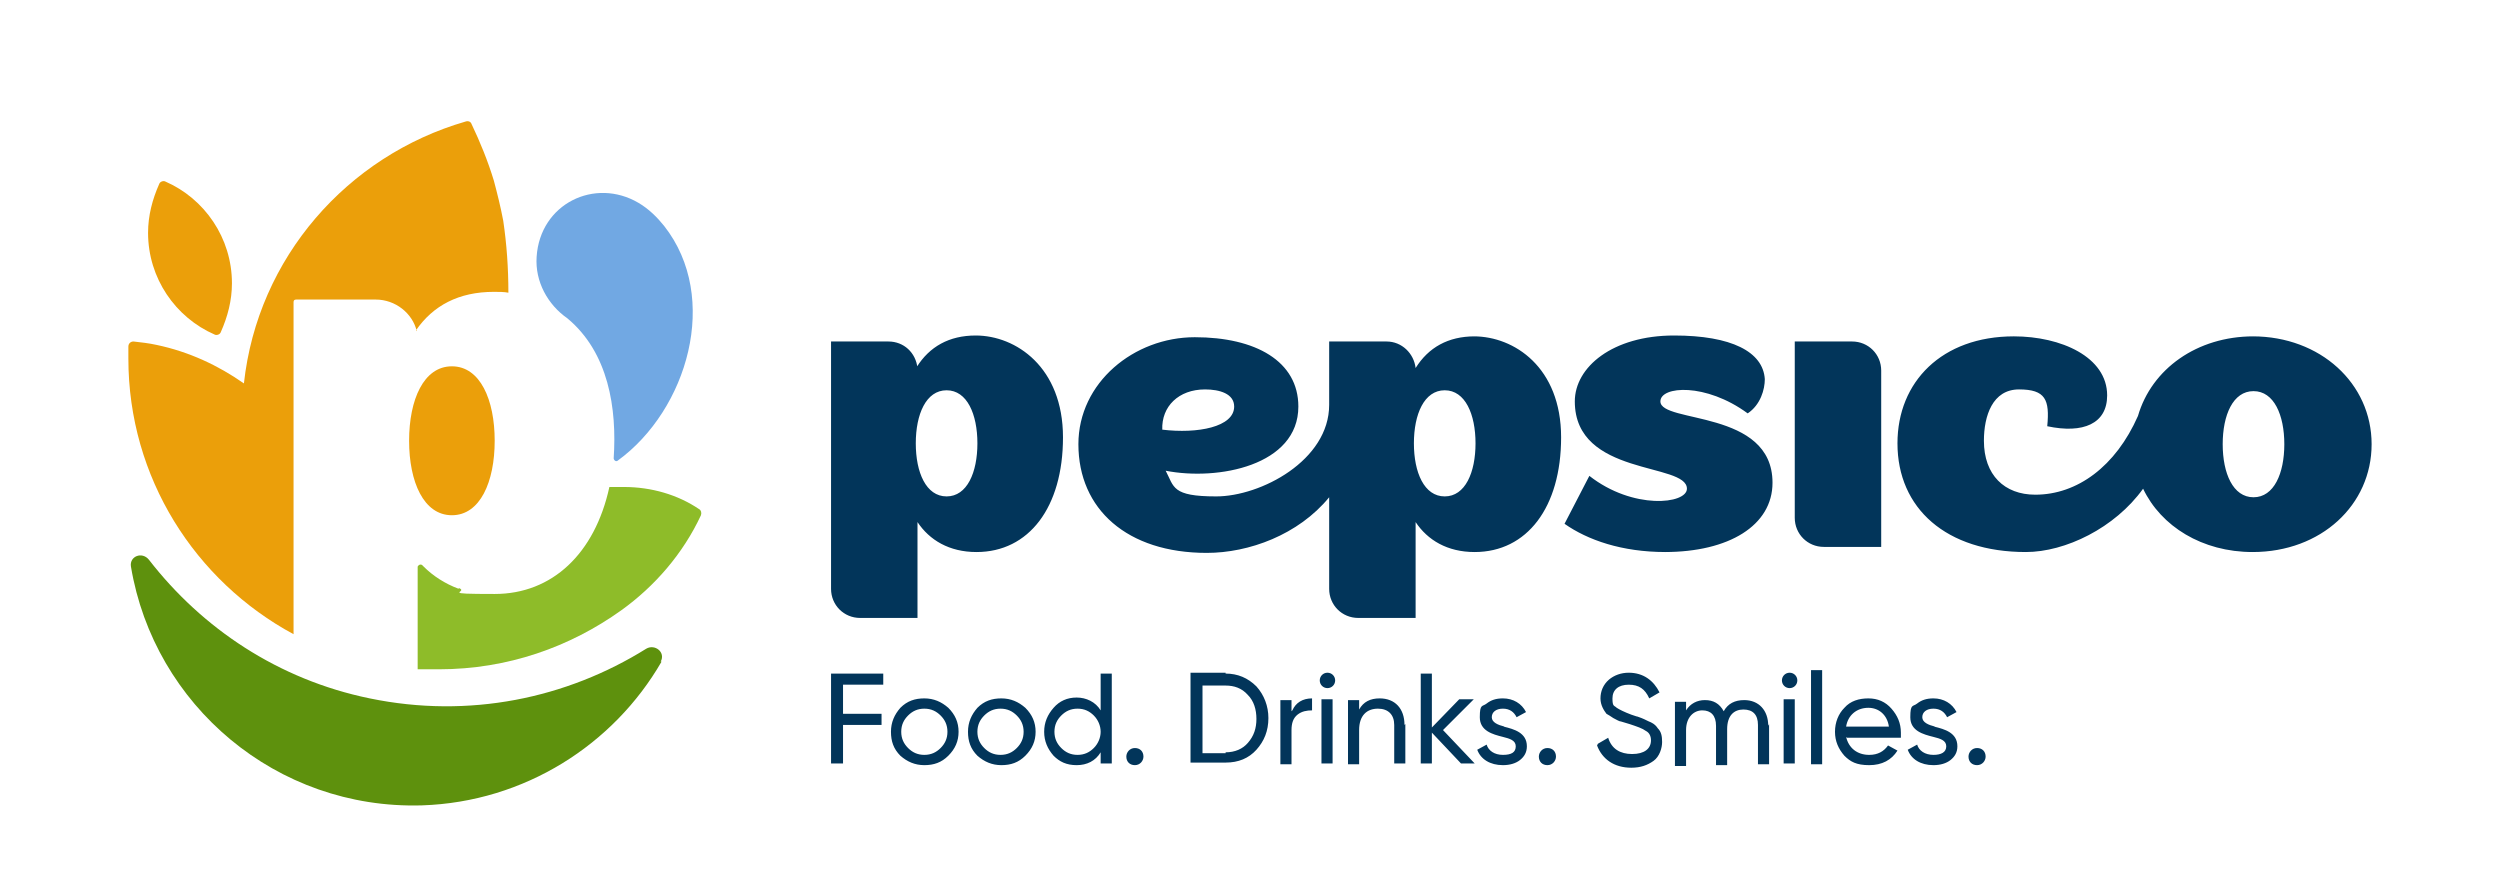 <?xml version="1.0" encoding="UTF-8"?>
<svg id="Logo" xmlns="http://www.w3.org/2000/svg" version="1.1" viewBox="0 0 292.1 103.4">
  <!-- Generator: Adobe Illustrator 29.8.2, SVG Export Plug-In . SVG Version: 2.1.1 Build 3)  -->
  <defs>
    <style>
      .st0, .st1 {
        fill: #eb9f0a;
      }

      .st0, .st2 {
        fill-rule: evenodd;
      }

      .st3 {
        fill: #8ebc29;
      }

      .st4 {
        fill: #71a8e3;
      }

      .st2 {
        fill: #5e910d;
      }

      .st5 {
        fill: #02355a;
      }
    </style>
  </defs>
  <g id="Horizontal_Logo_with_Tagline">
    <path id="Tagline" class="st5" d="M103.2,80h-4.7s0,3.4,0,3.4h4.5v1.3h-4.5s0,4.5,0,4.5h-1.4v-10.5h6.1v1.3h0ZM108,89.4c-1.1,0-2-.4-2.8-1.1-.8-.8-1.1-1.7-1.1-2.8s.4-2,1.1-2.8c.8-.8,1.7-1.1,2.8-1.1s2,.4,2.8,1.1c.8.8,1.2,1.7,1.2,2.8s-.4,2-1.2,2.8c-.8.8-1.7,1.1-2.8,1.1M109.9,87.4c.5-.5.8-1.1.8-1.9s-.3-1.4-.8-1.9c-.5-.5-1.1-.8-1.9-.8s-1.4.3-1.9.8c-.5.5-.8,1.1-.8,1.9s.3,1.4.8,1.9c.5.5,1.1.8,1.9.8s1.4-.3,1.9-.8M117,89.4c-1.1,0-2-.4-2.8-1.1-.8-.8-1.1-1.7-1.1-2.8s.4-2,1.1-2.8c.8-.8,1.7-1.1,2.8-1.1s2,.4,2.8,1.1c.8.8,1.2,1.7,1.2,2.8s-.4,2-1.2,2.8c-.8.8-1.7,1.1-2.8,1.1M118.8,87.4c.5-.5.8-1.1.8-1.9s-.3-1.4-.8-1.9c-.5-.5-1.1-.8-1.9-.8s-1.4.3-1.9.8c-.5.5-.8,1.1-.8,1.9s.3,1.4.8,1.9c.5.5,1.1.8,1.9.8s1.4-.3,1.9-.8M128.6,78.7h1.3v10.5h-1.3v-1.3c-.6,1-1.6,1.5-2.8,1.5s-2-.4-2.7-1.1c-.7-.8-1.1-1.7-1.1-2.8s.4-2,1.1-2.8c.7-.8,1.6-1.2,2.7-1.2s2.2.5,2.8,1.5v-4.3h0ZM127.8,87.4c.5-.5.8-1.2.8-1.9s-.3-1.4-.8-1.9c-.5-.5-1.1-.8-1.9-.8s-1.4.3-1.9.8c-.5.5-.8,1.1-.8,1.9s.3,1.4.8,1.9c.5.5,1.1.8,1.9.8s1.4-.3,1.9-.8M131.6,88.4c0-.5.4-1,1-1s1,.4,1,1c0,.5-.4,1-1,1s-1-.4-1-1M143.2,78.7c1.4,0,2.6.5,3.6,1.5.9,1,1.4,2.3,1.4,3.7,0,1.5-.5,2.7-1.4,3.7-.9,1-2.1,1.5-3.6,1.5h-4.1v-10.5h4.1ZM143.2,87.9c1.1,0,2-.4,2.6-1.1.7-.8,1-1.7,1-2.8s-.3-2.1-1-2.8c-.7-.8-1.6-1.1-2.6-1.1h-2.7s0,7.9,0,7.9h2.7ZM151,83c.4-.9,1.2-1.4,2.3-1.4v1.4c-.6,0-1.2.1-1.7.5-.5.4-.7,1-.7,1.8v4h-1.3v-7.5h1.3v1.3ZM154.2,79.5c0-.5.4-.9.9-.9s.9.4.9.9c0,.5-.4.9-.9.9s-.9-.4-.9-.9h0ZM154.4,81.7h1.3v7.5h-1.3v-7.5ZM164.2,84.6v4.6h-1.3v-4.5c0-1.2-.7-1.9-1.9-1.9-1.3,0-2.2.8-2.2,2.5v4h-1.3v-7.5h1.3v1.1c.5-.9,1.3-1.3,2.4-1.3,1.8,0,2.9,1.2,2.9,3.1M172.3,89.2h-1.6s-3.4-3.6-3.4-3.6v3.6h-1.3v-10.5h1.3v6.3s3.2-3.3,3.2-3.3h1.7s-3.6,3.6-3.6,3.6l3.7,3.9h0ZM175.7,84.9c1.2.3,2.7.7,2.7,2.3,0,.7-.3,1.2-.8,1.6-.5.4-1.2.6-2,.6-1.5,0-2.6-.7-3-1.8l1.1-.6c.2.7.9,1.2,1.9,1.2s1.5-.3,1.5-1-.7-.9-1.5-1.1c-1.2-.3-2.7-.7-2.7-2.3s.3-1.2.8-1.6c.5-.4,1.1-.6,1.9-.6,1.2,0,2.2.6,2.7,1.6l-1.1.6c-.3-.6-.8-1-1.6-1s-1.3.4-1.3,1,.7.9,1.5,1.1h0ZM179.8,88.4c0-.5.4-1,1-1s1,.4,1,1c0,.5-.4,1-1,1s-1-.4-1-1M186.7,86.9l1.2-.7c.4,1.3,1.4,1.9,2.8,1.9,1.4,0,2.2-.6,2.2-1.6,0-.5-.2-.9-.6-1.1-.4-.3-1-.5-1.9-.8l-1-.3c-.2,0-.5-.2-.9-.4-.3-.2-.6-.4-.8-.5-.3-.4-.7-1-.7-1.8s.3-1.6,1-2.2c.6-.5,1.4-.8,2.3-.8,1.7,0,2.9.9,3.6,2.3l-1.2.7c-.5-1.1-1.2-1.6-2.4-1.6s-1.9.6-1.9,1.6.2.8.5,1.1c.3.2.9.5,1.7.8l.6.2c.1,0,.3.1.6.2.5.2.6.3,1.1.5.4.2.6.4.8.7.4.4.5.9.5,1.6s-.3,1.7-1,2.2c-.7.5-1.5.8-2.6.8-2,0-3.4-1-4-2.6h0ZM206.7,84.6v4.7h-1.3v-4.6c0-1.2-.6-1.8-1.7-1.8-1.1,0-1.9.7-1.9,2.3v4.2h-1.3v-4.6c0-1.2-.6-1.8-1.6-1.8s-1.9.8-1.9,2.3v4.2h-1.3v-7.5h1.3v1c.5-.8,1.3-1.2,2.2-1.2,1,0,1.7.4,2.2,1.3.5-.9,1.3-1.3,2.4-1.3,1.7,0,2.8,1.2,2.8,3h0ZM208.2,79.5c0-.5.4-.9.9-.9s.9.4.9.9-.4.9-.9.9-.9-.4-.9-.9M208.4,81.7h1.3v7.5h-1.3v-7.5ZM211.6,78.3h1.3v11h-1.3v-11ZM215.7,86.1c.3,1.3,1.3,2.1,2.7,2.1,1,0,1.7-.4,2.2-1.1l1.1.6c-.7,1.1-1.8,1.7-3.3,1.7s-2.2-.4-2.9-1.1c-.7-.8-1.1-1.7-1.1-2.8s.4-2.1,1.1-2.8c.7-.8,1.7-1.1,2.8-1.1s2,.4,2.7,1.2c.7.8,1.1,1.7,1.1,2.8s0,.4,0,.6h-6.3s0,0,0,0ZM215.7,84.9h5c-.2-1.4-1.2-2.2-2.4-2.2-1.4,0-2.4.9-2.6,2.2M226,84.9c1.2.3,2.7.7,2.7,2.3,0,.7-.3,1.2-.8,1.6-.5.4-1.2.6-2,.6-1.5,0-2.6-.7-3-1.8l1.1-.6c.2.7.9,1.2,1.9,1.2.9,0,1.5-.3,1.5-1s-.7-.9-1.5-1.1c-1.2-.3-2.7-.7-2.7-2.3s.3-1.2.8-1.6c.5-.4,1.1-.6,1.9-.6,1.2,0,2.2.6,2.7,1.6l-1.1.6c-.3-.6-.8-1-1.6-1s-1.3.4-1.3,1,.7.9,1.5,1.1h0ZM230,88.4c0-.5.4-1,1-1s1,.4,1,1c0,.5-.4,1-1,1s-1-.4-1-1"/>
    <path id="Wordmark" class="st5" d="M107.2,43c-.2-1.8-1.6-3.1-3.4-3.1h-6.7s0,28.9,0,28.9c0,1.9,1.5,3.4,3.4,3.4h6.7s0-11.2,0-11.2c1.4,2.1,3.7,3.5,6.9,3.5,6.1,0,10.1-5.2,10.1-13.4s-5.5-11.9-10.2-11.9c-3.1,0-5.4,1.3-6.9,3.7ZM110.6,58c-2.4,0-3.6-2.8-3.6-6.2,0-3.4,1.2-6.2,3.6-6.2s3.6,2.8,3.6,6.2c0,3.4-1.2,6.2-3.6,6.2ZM172.3,39.3c-3.1,0-5.4,1.3-6.9,3.7-.2-1.7-1.6-3.1-3.4-3.1h-6.7s0,7.4,0,7.4c0,6.5-8,10.7-13.2,10.7s-4.9-1.1-5.9-3c6.1,1.2,15.5-.6,15.5-7.5,0-5.3-5-8.1-12.1-8.1s-13.6,5.3-13.6,12.5c0,7.6,5.7,12.7,15,12.7,4.9,0,10.7-2.1,14.3-6.5v10.7c0,1.9,1.5,3.4,3.4,3.4h6.7s0-11.2,0-11.2c1.4,2.1,3.7,3.5,6.9,3.5,6.1,0,10.1-5.2,10.1-13.4,0-8.2-5.5-11.8-10.2-11.8ZM140.8,45.5c1.7,0,3.4.5,3.4,2,0,2.4-4.3,3.2-8.4,2.7-.1-2.7,1.9-4.7,5-4.7ZM168.8,58c-2.4,0-3.6-2.8-3.6-6.2,0-3.4,1.2-6.2,3.6-6.2,2.4,0,3.6,2.8,3.6,6.2,0,3.4-1.2,6.2-3.6,6.2ZM219.8,43.3v20.6h-6.7c-1.9,0-3.4-1.5-3.4-3.4v-20.6h6.7c1.9,0,3.4,1.5,3.4,3.4ZM263.3,39.3c-6.6,0-11.9,3.8-13.5,9.3-2.6,5.9-7.1,9.2-12,9.2-3.6,0-6-2.3-6-6.3,0-2.9,1-6,4.1-6s3.6,1.2,3.3,4.3c4.2.9,7-.3,7-3.6,0-4.5-5.4-6.9-10.9-6.9-8.4,0-13.6,5.3-13.6,12.5,0,7.6,5.7,12.7,15,12.7,4.6,0,10.4-2.8,13.7-7.4,2.1,4.4,6.9,7.4,12.8,7.4,8,0,13.9-5.5,13.9-12.6s-6-12.6-13.9-12.6ZM263.3,58.1c-2.4,0-3.6-2.8-3.6-6.2s1.2-6.2,3.6-6.2,3.6,2.8,3.6,6.2c0,3.4-1.2,6.2-3.6,6.2ZM194.6,64.5c-5.1,0-9.1-1.4-11.8-3.3l2.9-5.6c5.1,4,11.4,3.3,11.4,1.5,0-3.1-13.1-1.4-13.1-10.2,0-4,4.4-7.7,11.6-7.7,6.7,0,10.4,1.9,10.6,5.1,0,1.2-.5,3-2,4-4.9-3.6-10.2-3.2-10.2-1.4,0,2.6,13.1.9,13.1,9.5,0,5-5.1,8.1-12.6,8.1Z"/>
    <g id="Symbol">
      <path id="Drop" class="st4" d="M71.7,53.6c.4-5.9-.6-12.4-5.4-16.4-2.3-1.6-3.8-4.3-3.6-7.2.4-6.2,6.8-9.3,11.9-6.3,1.2.7,2.2,1.7,3,2.7,6.6,8.4,2.7,21.5-5.4,27.4-.2.2-.5,0-.5-.3Z"/>
      <path id="Smile" class="st2" d="M77.2,77.3c.6-1.1-.7-2.1-1.7-1.5-9.3,5.8-20.7,8.2-32.3,5.8-10.7-2.2-19.6-8.2-25.8-16.2-.8-1-2.3-.4-2.1.8,2.7,16.2,17,28.4,34,27.9,12-.4,22.4-7.1,28-16.8Z"/>
      <path id="Leaf" class="st3" d="M53.6,68.8c-1.6-.6-3-1.5-4.1-2.6-.1-.1-.2-.2-.2-.2-.2-.1-.4,0-.5.2,0,0,0,.1,0,.3v11.7c.8,0,1.7,0,2.5,0,8,0,15.3-2.6,21.3-6.9,3.9-2.8,7.2-6.6,9.3-11.1.1-.3,0-.6-.2-.7-2.5-1.7-5.6-2.6-8.8-2.6-.6,0-1.2,0-1.7,0-1.7,7.8-6.7,12.5-13.4,12.5s-2.9-.2-4.2-.7Z"/>
      <g id="Grain">
        <path class="st1" d="M52.8,60.2c-3.3,0-5-3.9-5-8.7,0-4.8,1.7-8.7,5-8.7,3.3,0,5,3.9,5,8.7,0,4.8-1.7,8.7-5,8.7Z"/>
        <path class="st0" d="M25.8,38.8c-.1.3-.5.4-.7.3-4.6-2-7.8-6.6-7.8-11.9,0-2,.5-3.9,1.3-5.7.1-.3.5-.4.7-.3,4.6,2,7.8,6.6,7.8,11.9,0,2-.5,3.9-1.3,5.7Z"/>
        <path class="st1" d="M48.6,38.6c2-2.9,5-4.5,9.1-4.5.6,0,1.2,0,1.7.1,0-2.9-.2-5.7-.6-8.4-.3-1.6-.7-3.2-1.1-4.7-.7-2.3-1.6-4.5-2.6-6.6-.1-.3-.4-.4-.7-.3-13.8,4-24.3,15.9-25.9,30.6-3-2.1-6.4-3.7-10.2-4.5-.9-.2-1.8-.3-2.7-.4-.3,0-.6.2-.6.6,0,.5,0,.9,0,1.4,0,13.9,7.8,26,19.3,32.2v-38.8c0-.2.1-.3.3-.3h9.3c2.3,0,4.3,1.6,4.8,3.7Z"/>
      </g>
    </g>
  </g>
</svg>